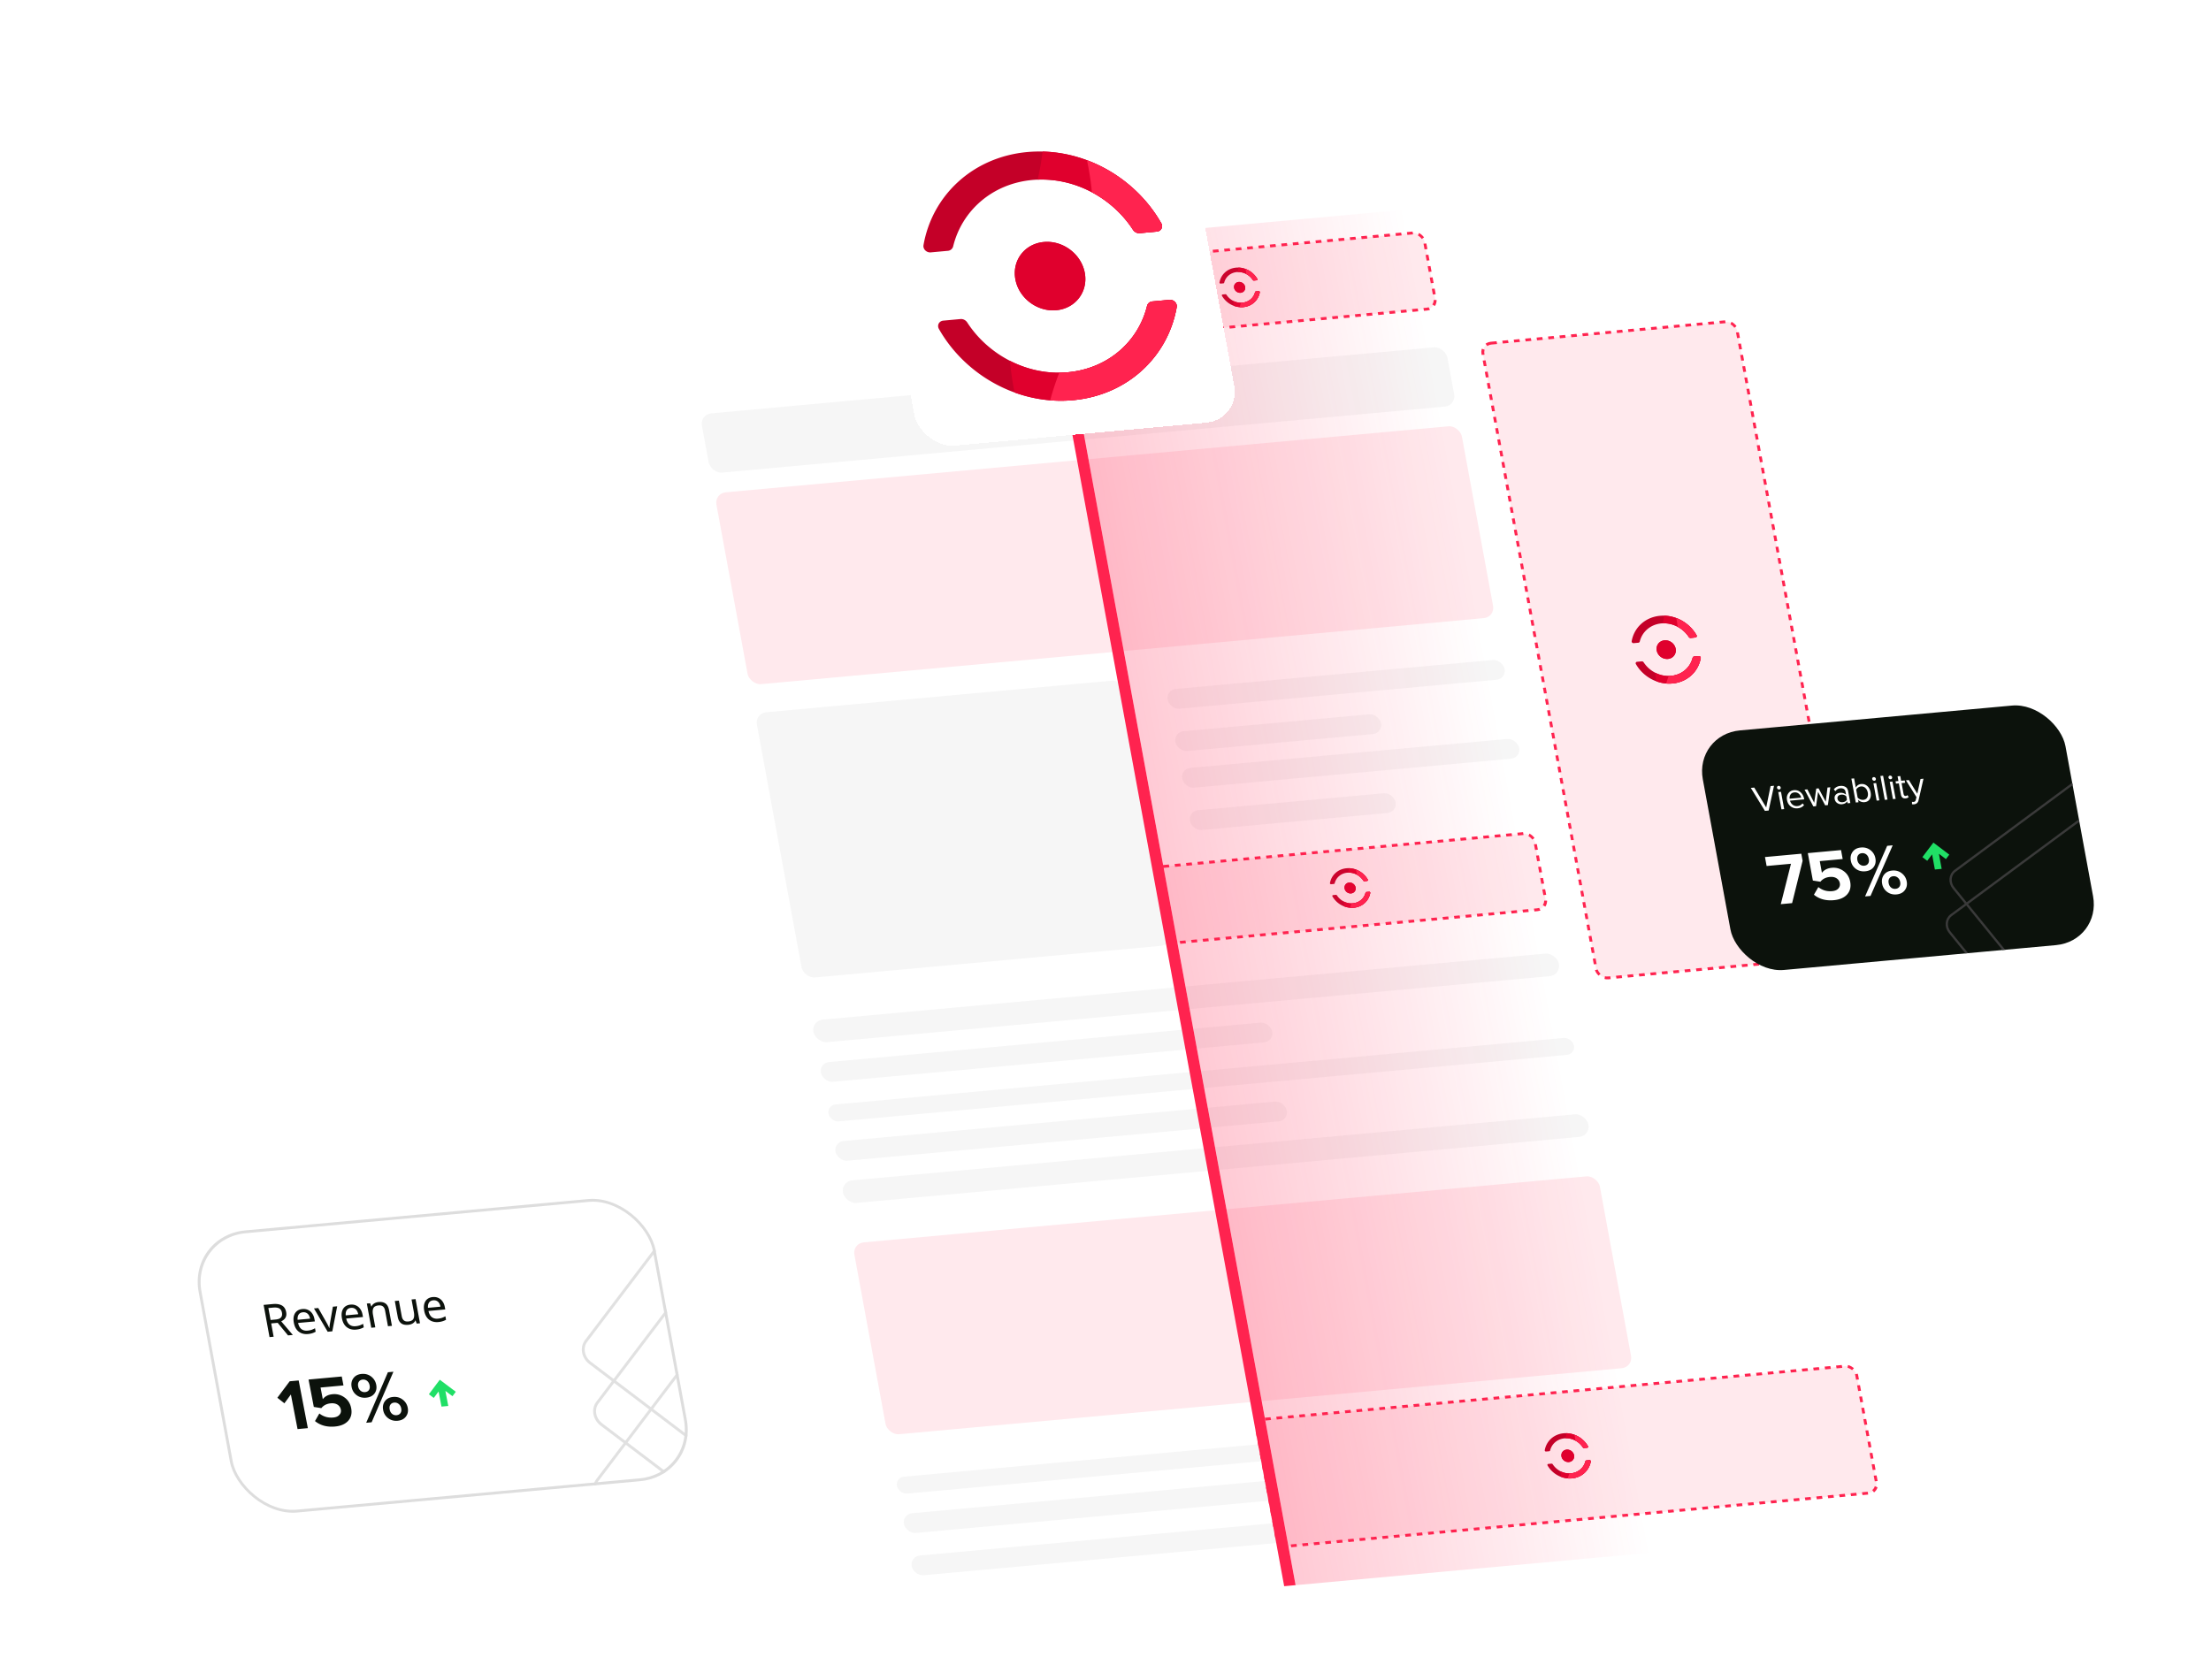 <svg xmlns="http://www.w3.org/2000/svg" fill="none" viewBox="0 0 771 586"><g clip-path="url(#a)"><rect width="516" height="476" fill="#fff" rx="12" transform="matrix(.996 -.091 .181 .984 102.738 108.513)"/><rect width="133" height="27" x=".588" y=".446" fill="#FFE9ED" stroke="#FF234F" stroke-dasharray="2 2" rx="3.5" transform="matrix(.996 -.091 .181 .984 363.016 92.652)"/><rect width="133" height="27" x=".588" y=".446" fill="#FFE9ED" stroke="#FF234F" stroke-dasharray="2 2" rx="3.5" transform="matrix(.996 -.091 .181 .984 401.539 302.138)"/><g clip-path="url(#b)"><path fill="#C40028" d="m438.897 101.552-.951.087a.329.329 0 0 0-.292.25c-.485 1.973-2.161 3.476-4.395 3.681a5.781 5.781 0 0 1-.473.023 5.891 5.891 0 0 1-2.74-.66 6.18 6.18 0 0 1-2.368-2.127.406.406 0 0 0-.373-.189l-.954.088a.303.303 0 0 0-.243.463 7.976 7.976 0 0 0 4.196 3.524c.632.23 1.296.378 1.976.434a7.29 7.29 0 0 0 1.262-.007c3.038-.279 5.275-2.416 5.758-5.163.039-.221-.171-.426-.403-.404Zm-.453-4.25a7.987 7.987 0 0 0-4.124-3.498 7.566 7.566 0 0 0-2.463-.482 7.264 7.264 0 0 0-.847.028c-3.039.28-5.276 2.417-5.758 5.164-.039.222.169.425.403.404l.954-.088a.327.327 0 0 0 .289-.25c.484-1.972 2.161-3.475 4.395-3.68a5.908 5.908 0 0 1 3.302.683 6.182 6.182 0 0 1 2.278 2.08.412.412 0 0 0 .373.19l.955-.088a.305.305 0 0 0 .243-.464Zm-6.518 1.04c-1.065.097-1.77 1.024-1.578 2.069.192 1.045 1.211 1.814 2.274 1.716 1.064-.098 1.771-1.025 1.579-2.07-.193-1.045-1.211-1.813-2.275-1.716Z"/><path fill="#E0002D" d="M432.622 102.127c1.064-.098 1.771-1.024 1.579-2.07-.193-1.045-1.211-1.813-2.275-1.715-1.064.097-1.77 1.024-1.578 2.069.192 1.046 1.211 1.814 2.274 1.716Zm6.679-.171c-.483 2.747-2.719 4.884-5.758 5.163a7.46 7.46 0 0 1-3.238-.427 16.93 16.93 0 0 1-.258-1.759 5.873 5.873 0 0 0 3.213.637c2.234-.205 3.911-1.708 4.395-3.68a.328.328 0 0 1 .292-.251l.952-.087c.232-.021.441.183.402.404Zm-7.719-7.075c.112-.47.206-.98.274-1.559 2.727.068 5.262 1.65 6.587 3.98a.305.305 0 0 1-.243.463l-.955.088a.41.41 0 0 1-.372-.19c-1.131-1.74-3.162-2.868-5.291-2.782Z"/><path fill="#FF234F" d="M439.301 101.956c-.483 2.747-2.719 4.884-5.758 5.163a7.29 7.29 0 0 1-1.262.007c.151-.566.323-1.065.507-1.533.157-.001.314-.009.472-.023 2.234-.206 3.911-1.709 4.395-3.681a.327.327 0 0 1 .292-.25l.952-.087c.232-.022.441.182.402.404Zm-4.705-6.373a14.63 14.63 0 0 0-.275-1.78 7.987 7.987 0 0 1 4.124 3.499.305.305 0 0 1-.243.463l-.955.088a.41.41 0 0 1-.372-.19 6.194 6.194 0 0 0-2.279-2.08Z"/></g><g clip-path="url(#c)"><path fill="#C40028" d="m477.421 311.039-.952.088a.327.327 0 0 0-.292.25c-.484 1.972-2.161 3.475-4.395 3.68a5.76 5.76 0 0 1-.472.024 5.908 5.908 0 0 1-2.741-.661 6.184 6.184 0 0 1-2.367-2.127.412.412 0 0 0-.373-.189l-.955.088a.303.303 0 0 0-.242.463 7.974 7.974 0 0 0 4.195 3.524 7.391 7.391 0 0 0 3.238.428c3.039-.28 5.275-2.417 5.758-5.164.039-.221-.17-.425-.402-.404Zm-.454-4.25a7.977 7.977 0 0 0-4.124-3.498 7.539 7.539 0 0 0-2.462-.481 7.302 7.302 0 0 0-.848.027c-3.038.28-5.276 2.417-5.757 5.164-.039.223.168.425.402.404l.955-.088a.328.328 0 0 0 .289-.25c.484-1.972 2.16-3.475 4.395-3.68a5.91 5.91 0 0 1 3.301.683 6.184 6.184 0 0 1 2.279 2.081.412.412 0 0 0 .373.189l.954-.088a.304.304 0 0 0 .243-.463Zm-6.517 1.04c-1.065.098-1.771 1.024-1.578 2.069.192 1.045 1.21 1.814 2.274 1.716 1.063-.098 1.77-1.025 1.578-2.07-.192-1.045-1.211-1.813-2.274-1.715Z"/><path fill="#E0002D" d="M471.146 311.614c1.064-.097 1.77-1.024 1.578-2.069-.192-1.046-1.21-1.814-2.274-1.716-1.064.098-1.771 1.024-1.578 2.07.192 1.045 1.21 1.813 2.274 1.715Zm6.678-.171c-.483 2.747-2.719 4.885-5.757 5.164a7.492 7.492 0 0 1-3.239-.427 17.284 17.284 0 0 1-.257-1.76 5.868 5.868 0 0 0 3.212.637c2.235-.205 3.911-1.708 4.395-3.68a.33.33 0 0 1 .292-.25l.952-.088c.232-.021.442.183.402.404Zm-7.719-7.074c.112-.47.207-.98.275-1.559 2.726.067 5.262 1.65 6.586 3.979a.304.304 0 0 1-.243.463l-.954.088a.412.412 0 0 1-.373-.189c-1.13-1.741-3.161-2.869-5.291-2.782Z"/><path fill="#FF234F" d="M477.824 311.443c-.483 2.747-2.719 4.884-5.757 5.163a7.403 7.403 0 0 1-1.263.008c.151-.567.323-1.066.507-1.534.157-.001.315-.008.472-.023 2.235-.205 3.911-1.708 4.395-3.68a.33.33 0 0 1 .292-.251l.952-.087c.232-.021.442.183.402.404Zm-4.705-6.373a14.665 14.665 0 0 0-.274-1.779 7.984 7.984 0 0 1 4.123 3.498.304.304 0 0 1-.243.463l-.954.088a.41.41 0 0 1-.373-.189 6.192 6.192 0 0 0-2.279-2.081Z"/></g><rect width="261" height="68" fill="#FFE9ED" rx="4" transform="matrix(.996 -.091 .181 .984 297.215 433.687)"/><rect width="261" height="68" fill="#FFE9ED" rx="4" transform="matrix(.996 -.091 .181 .984 249.105 172.073)"/><rect width="261" height="21" fill="#F6F6F6" rx="4" transform="matrix(.996 -.091 .181 .984 244.043 144.535)"/><rect width="129" height="94" fill="#F6F6F6" rx="4" transform="matrix(.996 -.091 .181 .984 263.215 248.787)"/><rect width="118" height="7" fill="#F6F6F6" rx="3.5" transform="matrix(.996 -.091 .181 .984 406.52 240.619)"/><rect width="261" height="8" fill="#F6F6F6" rx="4" transform="matrix(.996 -.091 .181 .984 282.93 355.989)"/><rect width="261" height="8" fill="#F6F6F6" rx="4" transform="matrix(.996 -.091 .181 .984 293.238 412.049)"/><rect width="118" height="7" fill="#F6F6F6" rx="3.5" transform="matrix(.996 -.091 .181 .984 411.582 268.158)"/><rect width="261" height="6" fill="#F6F6F6" rx="3" transform="matrix(.996 -.091 .181 .984 288.355 385.494)"/><rect width="261" height="7" fill="#F6F6F6" rx="3.5" transform="matrix(.996 -.091 .181 .984 314.578 528.104)"/><rect width="158" height="7" fill="#F6F6F6" rx="3.5" transform="matrix(.996 -.091 .181 .984 317.293 542.855)"/><rect width="72" height="7" fill="#F6F6F6" rx="3.5" transform="matrix(.996 -.091 .181 .984 409.23 255.372)"/><rect width="158" height="7" fill="#F6F6F6" rx="3.5" transform="matrix(.996 -.091 .181 .984 285.641 370.742)"/><rect width="158" height="6" fill="#F6F6F6" rx="3" transform="matrix(.996 -.091 .181 .984 312.227 515.317)"/><g filter="url(#d)"><path fill="#fff" d="m438.52 480.71 250.943-23.058 13.384 72.78-250.943 23.058z"/></g><rect width="210" height="45" x=".588" y=".446" fill="#FFE9ED" stroke="#FF234F" stroke-dasharray="2 2" rx="3.5" transform="matrix(.996 -.091 .181 .984 436.988 494.907)"/><rect width="72" height="7" fill="#F6F6F6" rx="3.5" transform="matrix(.996 -.091 .181 .984 414.297 282.91)"/><rect width="158" height="7" fill="#F6F6F6" rx="3.5" transform="matrix(.996 -.091 .181 .984 290.707 398.28)"/><path fill="url(#e)" d="M0 0h238v478.007H0z" transform="matrix(.996 -.091 .181 .984 365.367 82.942)"/><rect width="89" height="225" x=".588" y=".446" fill="#FFE9ED" stroke="#FF234F" stroke-dasharray="2 2" rx="3.5" transform="matrix(.996 -.091 .181 .984 515.82 119.616)"/><g clip-path="url(#f)"><path fill="#C40028" d="m554.266 509.279-1.088.1a.374.374 0 0 0-.333.286c-.554 2.254-2.47 3.972-5.023 4.206a6.55 6.55 0 0 1-.54.027 6.732 6.732 0 0 1-3.132-.755 7.076 7.076 0 0 1-2.706-2.43.468.468 0 0 0-.426-.217l-1.091.101a.346.346 0 0 0-.277.529c1.054 1.858 2.785 3.299 4.795 4.028a8.739 8.739 0 0 0 2.258.496c.477.038.958.037 1.443-.008 3.472-.319 6.028-2.762 6.58-5.901.045-.253-.195-.486-.46-.462Zm-.519-4.857a9.117 9.117 0 0 0-4.712-3.998 8.65 8.65 0 0 0-2.815-.55 8.262 8.262 0 0 0-.968.032c-3.473.319-6.03 2.762-6.58 5.901-.045.254.192.486.459.462l1.091-.1a.377.377 0 0 0 .331-.286c.553-2.254 2.469-3.972 5.023-4.207a6.759 6.759 0 0 1 3.773.781 7.084 7.084 0 0 1 2.604 2.378.467.467 0 0 0 .426.216l1.091-.1a.347.347 0 0 0 .277-.529Zm-7.448 1.188c-1.217.112-2.023 1.171-1.803 2.366.219 1.194 1.383 2.072 2.599 1.96 1.215-.111 2.023-1.171 1.803-2.365-.219-1.194-1.384-2.073-2.599-1.961Z"/><path fill="#E0002D" d="M547.095 509.937c1.215-.112 2.023-1.171 1.803-2.366-.219-1.195-1.383-2.072-2.599-1.961-1.216.112-2.023 1.171-1.804 2.366.22 1.194 1.384 2.072 2.6 1.961Zm7.631-.196c-.552 3.139-3.108 5.582-6.58 5.901a8.552 8.552 0 0 1-3.701-.488 19.727 19.727 0 0 1-.295-2.011 6.715 6.715 0 0 0 3.672.729c2.554-.235 4.47-1.953 5.023-4.207a.376.376 0 0 1 .334-.286l1.087-.1c.266-.024.505.209.46.462Zm-8.819-8.085c.128-.537.235-1.119.313-1.781 3.116.077 6.014 1.886 7.528 4.547a.348.348 0 0 1-.278.53l-1.091.1a.47.47 0 0 1-.426-.216c-1.292-1.99-3.613-3.279-6.046-3.18Z"/><path fill="#FF234F" d="M554.725 509.741c-.552 3.139-3.108 5.582-6.58 5.901a8.383 8.383 0 0 1-1.443.008c.173-.647.369-1.217.579-1.752.18-.002.36-.01.54-.027 2.553-.234 4.47-1.952 5.023-4.206a.374.374 0 0 1 .334-.286l1.087-.1c.266-.024.505.209.46.462Zm-5.376-7.283a16.525 16.525 0 0 0-.313-2.034 9.121 9.121 0 0 1 4.712 3.998.347.347 0 0 1-.277.529l-1.091.101a.469.469 0 0 1-.426-.217 7.068 7.068 0 0 0-2.605-2.377Z"/></g><g clip-path="url(#g)"><path fill="#C40028" d="m592.378 228.843-1.632.15a.563.563 0 0 0-.501.429c-.83 3.381-3.704 5.957-7.534 6.309-.27.025-.54.038-.81.04a10.114 10.114 0 0 1-4.698-1.132 10.603 10.603 0 0 1-4.058-3.646.701.701 0 0 0-.639-.324l-1.636.15a.521.521 0 0 0-.417.795c1.582 2.786 4.178 4.948 7.193 6.041 1.084.394 2.222.648 3.387.745a12.62 12.62 0 0 0 2.164-.013c5.209-.478 9.042-4.142 9.87-8.851.068-.38-.291-.73-.689-.693Zm-.778-7.286c-1.563-2.749-4.11-4.891-7.069-5.997a12.972 12.972 0 0 0-4.222-.824c-.482-.013-.966.002-1.453.047-5.208.479-9.044 4.143-9.87 8.852-.067.381.289.729.69.692l1.636-.15a.563.563 0 0 0 .496-.428c.83-3.381 3.704-5.958 7.534-6.31a10.12 10.12 0 0 1 5.66 1.172 10.606 10.606 0 0 1 3.906 3.566c.14.216.391.347.639.324l1.637-.15a.522.522 0 0 0 .416-.794Zm-11.173 1.782c-1.825.168-3.035 1.757-2.705 3.549.329 1.791 2.076 3.109 3.899 2.941 1.823-.167 3.034-1.757 2.705-3.548-.329-1.792-2.076-3.109-3.899-2.942Z"/><path fill="#E0002D" d="M581.621 229.829c1.823-.168 3.034-1.756 2.705-3.549-.33-1.792-2.075-3.108-3.899-2.941-1.824.168-3.035 1.756-2.705 3.548.329 1.792 2.075 3.109 3.899 2.942Zm11.447-.293c-.828 4.709-4.662 8.373-9.871 8.852a12.827 12.827 0 0 1-5.551-.733 29.174 29.174 0 0 1-.442-3.016c1.671.856 3.574 1.27 5.508 1.093 3.83-.352 6.704-2.929 7.534-6.31a.563.563 0 0 1 .501-.429l1.631-.15c.398-.036.757.314.69.693Zm-13.229-12.128c.191-.806.353-1.68.47-2.673 4.674.116 9.02 2.83 11.291 6.822a.522.522 0 0 1-.416.794l-1.637.15a.702.702 0 0 1-.639-.324c-1.938-2.984-5.419-4.918-9.069-4.769Z"/><path fill="#FF234F" d="M593.066 229.536c-.828 4.709-4.662 8.373-9.87 8.852-.727.067-1.449.069-2.164.012.258-.971.554-1.826.868-2.628.27-.003.54-.015.81-.04 3.83-.352 6.704-2.929 7.534-6.31a.564.564 0 0 1 .501-.429l1.631-.15c.398-.036.758.314.69.693Zm-8.065-10.926a24.962 24.962 0 0 0-.471-3.05c2.959 1.106 5.507 3.248 7.069 5.997a.522.522 0 0 1-.416.794l-1.637.15a.702.702 0 0 1-.639-.324 10.609 10.609 0 0 0-3.906-3.567Z"/></g><path fill="#FF234F" d="m361.648 84.723 3.983-.366 86.271 469.133-3.983.366z"/></g><g filter="url(#h)"><g clip-path="url(#i)"><rect width="160" height="100" fill="#fff" rx="20" transform="matrix(.996 -.091 .181 .984 65.652 418.96)"/><path stroke="#E1E1E1" d="M246.359 335.326c1.751-2.309 5.218-2.628 7.746-.712l60.615 45.951c2.528 1.916 3.158 5.341 1.407 7.65l-41.981 55.379c-1.751 2.309-5.219 2.628-7.746.712l-60.616-45.952c-2.527-1.916-3.157-5.341-1.406-7.65l41.981-55.378Z"/><path stroke="#E1E1E1" d="M246.359 400.327c1.751-2.309 5.218-2.628 7.746-.712l60.615 45.951c2.528 1.916 3.158 5.341 1.407 7.65l-41.981 55.379c-1.751 2.309-5.219 2.628-7.746.712l-60.616-45.952c-2.527-1.916-3.157-5.341-1.406-7.65l41.981-55.378Z"/><path stroke="#E1E1E1" d="M250.312 421.822c1.751-2.309 5.218-2.628 7.746-.712l60.615 45.951c2.528 1.916 3.158 5.341 1.407 7.65l-41.981 55.379c-1.751 2.309-5.218 2.628-7.746.712l-60.615-45.952c-2.528-1.915-3.158-5.34-1.407-7.649l41.981-55.379Z"/><path stroke="#E1E1E1" d="M250.312 448.801c1.751-2.309 5.218-2.627 7.746-.712l60.615 45.952c2.528 1.916 3.158 5.341 1.407 7.65l-41.981 55.379c-1.751 2.309-5.218 2.627-7.746.711l-60.615-45.951c-2.528-1.916-3.158-5.341-1.407-7.65l41.981-55.379Z"/><path fill="#0C120C" d="M95.061 442.837c.945-.087 1.743-.038 2.393.148.658.174 1.18.484 1.564.929.384.444.642 1.023.773 1.737.11.598.09 1.106-.06 1.525-.15.42-.377.766-.683 1.039a4.304 4.304 0 0 1-.983.651l4.049 4.748-1.673.154-3.61-4.389-2.262.208.853 4.642-1.434.132-2.066-11.236 3.14-.288Zm.146 1.235-1.625.149.767 4.17 1.705-.157c.616-.056 1.106-.181 1.47-.375.362-.204.605-.471.727-.803.134-.332.157-.734.07-1.206-.09-.493-.264-.877-.52-1.153-.245-.276-.582-.463-1.01-.563-.43-.099-.957-.12-1.584-.062Zm10.22.501c.733-.068 1.388.032 1.967.299a3.512 3.512 0 0 1 1.457 1.226c.391.541.656 1.194.797 1.959l.154.834-5.848.538c.197.952.575 1.659 1.135 2.12.569.449 1.278.634 2.128.556a6.279 6.279 0 0 0 1.408-.273 7.96 7.96 0 0 0 1.225-.561l.223 1.212a5.843 5.843 0 0 1-1.215.528 6.841 6.841 0 0 1-1.488.28c-.807.075-1.554-.022-2.24-.29a4.01 4.01 0 0 1-1.716-1.314c-.46-.62-.776-1.396-.947-2.33-.17-.923-.162-1.729.025-2.418.197-.69.544-1.24 1.042-1.648.508-.41 1.139-.649 1.893-.718Zm.192 1.134c-.669.062-1.161.326-1.474.792-.306.455-.426 1.063-.361 1.825l4.349-.399c-.089-.483-.24-.896-.454-1.239a2.057 2.057 0 0 0-.839-.771c-.336-.182-.743-.252-1.221-.208Zm8.652 6.79-4.786-8.137 1.498-.138 2.731 4.806c.127.223.265.472.413.746.147.275.282.54.405.795.121.245.213.455.278.631l.064-.006c.009-.183.027-.408.053-.677.037-.27.077-.551.121-.843.054-.293.098-.554.132-.781l.902-5.139 1.497-.138-1.699 8.733-1.609.148Zm7.929-9.465c.733-.068 1.388.032 1.967.299a3.512 3.512 0 0 1 1.457 1.226c.391.54.657 1.193.797 1.959l.154.834-5.848.537c.197.953.576 1.66 1.135 2.12.569.45 1.278.635 2.128.557a6.335 6.335 0 0 0 1.408-.273 7.96 7.96 0 0 0 1.225-.561l.223 1.212c-.4.229-.806.404-1.215.527-.408.134-.903.227-1.488.281-.807.074-1.554-.022-2.24-.29a4.012 4.012 0 0 1-1.716-1.315c-.46-.619-.775-1.395-.947-2.329-.17-.923-.162-1.729.025-2.418.197-.691.544-1.24 1.042-1.648.508-.41 1.139-.649 1.893-.718Zm.192 1.134c-.669.062-1.16.325-1.474.792-.306.454-.426 1.063-.361 1.825l4.349-.4a3.511 3.511 0 0 0-.454-1.238 2.057 2.057 0 0 0-.839-.771c-.336-.183-.743-.252-1.221-.208Zm9.614-2.035c1.02-.094 1.835.082 2.446.527.609.435 1.014 1.197 1.215 2.289l1.01 5.491-1.386.128-.993-5.398c-.125-.682-.373-1.176-.743-1.484-.369-.307-.884-.43-1.542-.37-.946.087-1.551.409-1.815.967-.265.558-.307 1.33-.125 2.316l.804 4.374-1.402.129-1.551-8.434 1.131-.104.419 1.129.079-.007c.138-.311.327-.574.568-.788.25-.226.537-.402.859-.527a3.746 3.746 0 0 1 1.026-.238Zm12.905-1.026 1.551 8.434-1.147.106-.413-1.099-.063.006a2.037 2.037 0 0 1-.568.789c-.252.215-.541.38-.865.495-.323.126-.67.206-1.041.24-.68.062-1.273.01-1.779-.157a2.559 2.559 0 0 1-1.221-.912c-.317-.429-.54-1.001-.672-1.714l-1.015-5.524 1.418-.13.998 5.429c.123.671.37 1.161.74 1.468.37.308.878.432 1.526.372.638-.058 1.116-.22 1.434-.484.328-.275.524-.645.59-1.11.075-.476.052-1.04-.068-1.69l-.807-4.39 1.402-.129Zm5.98-.71c.733-.067 1.389.033 1.967.3a3.49 3.49 0 0 1 1.457 1.226c.391.54.657 1.193.798 1.959l.153.834-5.847.537c.197.953.575 1.659 1.135 2.12.569.449 1.278.635 2.128.557a6.287 6.287 0 0 0 1.408-.274 8.093 8.093 0 0 0 1.225-.56l.223 1.211a5.843 5.843 0 0 1-1.215.528 6.909 6.909 0 0 1-1.488.281c-.807.074-1.554-.023-2.241-.29a4.018 4.018 0 0 1-1.716-1.315c-.459-.619-.775-1.396-.947-2.329-.169-.923-.161-1.73.026-2.419.197-.69.544-1.239 1.041-1.648.508-.409 1.139-.649 1.893-.718Zm.193 1.135c-.669.061-1.161.325-1.475.791-.305.455-.425 1.063-.361 1.826l4.35-.4c-.089-.483-.24-.895-.455-1.238a2.057 2.057 0 0 0-.838-.772c-.336-.182-.743-.251-1.221-.207Zm-43.732 44.586-3.59.33-2.322-12.069-2.265 3.076-2.456-1.932 4.298-5.749 3.136-.288 3.199 16.632Zm9.468-.565c-2.781.256-5.107-.377-6.978-1.897l1.522-2.652c1.414 1.105 3.023 1.575 4.827 1.409.961-.088 1.674-.39 2.141-.907.481-.535.654-1.151.519-1.85-.144-.748-.529-1.321-1.154-1.721-.626-.399-1.411-.555-2.355-.468-1.399.128-2.493.685-3.281 1.671l-2.629-.418-1.837-9.551 11.582-1.064.599 3.117-7.99.734.782 4.065c.764-1.018 1.914-1.597 3.448-1.738 1.5-.138 2.868.236 4.102 1.121 1.25.883 2.032 2.139 2.346 3.768.339 1.762-.006 3.224-1.035 4.384-1.033 1.144-2.569 1.81-4.609 1.997Zm10.866-10.058c-1.265.116-2.367-.172-3.306-.864-.943-.708-1.528-1.653-1.755-2.833-.23-1.197-.026-2.231.613-3.102s1.59-1.364 2.855-1.48c1.281-.118 2.395.186 3.34.911.946.725 1.534 1.686 1.765 2.883.227 1.181.019 2.198-.623 3.052-.645.837-1.608 1.315-2.889 1.433Zm1.908 8.58-1.897.174 7.573-17.623 1.921-.176-7.597 17.625Zm11.944-1.986c-.642.854-1.595 1.339-2.859 1.455-1.265.117-2.368-.18-3.311-.888-.942-.709-1.527-1.653-1.754-2.833-.231-1.197-.026-2.231.612-3.102.639-.871 1.591-1.364 2.855-1.48 1.265-.117 2.37.188 3.316.913.962.724 1.559 1.684 1.789 2.881.227 1.18.011 2.198-.648 3.054Zm-14.227-8.539c.59-.054 1.034-.29 1.331-.706.295-.433.379-.974.255-1.622-.132-.682-.421-1.205-.869-1.57a2.07 2.07 0 0 0-1.556-.466c-.59.054-1.032.298-1.326.731-.295.433-.376.99-.245 1.672.122.631.406 1.13.854 1.495.464.363.983.518 1.556.466Zm9.442 7.608c.444.349.962.496 1.552.441.59-.054 1.033-.289 1.331-.706.311-.434.402-.984.274-1.649-.131-.682-.429-1.204-.893-1.567a2.07 2.07 0 0 0-1.557-.466c-.59.054-1.032.297-1.326.73-.294.434-.376.991-.244 1.672.127.665.415 1.18.863 1.545Z"/><path fill="#20DF66" d="m156.321 478.382-2.371.217-1.012-5.26-1.681 2.237-1.706-1.283 3.803-5.06 5.585 4.197-1.162 1.546-2.468-1.855 1.012 5.261Z"/></g><rect width="159" height="99" x=".588" y=".446" stroke="#DDD" rx="19.5" transform="matrix(.996 -.091 .181 .984 65.574 419.021)"/></g><g filter="url(#j)"><g clip-path="url(#k)"><rect width="126.97" height="84.911" fill="#0C120C" rx="15.871" transform="matrix(.996 -.091 .181 .984 590.918 246.679)"/><path stroke="#3A3A3A" stroke-width=".794" d="M726.373 261.186c1.861-1.377 4.648-.917 6.226 1.025l37.841 46.598c1.578 1.942 1.348 4.633-.512 6.01l-44.63 33.011c-1.861 1.376-4.648.917-6.226-1.026l-37.841-46.597c-1.578-1.943-1.348-4.634.512-6.01l44.63-33.011Z"/><path stroke="#3A3A3A" stroke-width=".794" d="M725.057 276.641c1.861-1.377 4.648-.917 6.226 1.025l37.841 46.598c1.577 1.942 1.348 4.633-.513 6.01l-44.63 33.011c-1.86 1.376-4.648.917-6.226-1.026l-37.84-46.597c-1.578-1.943-1.349-4.634.512-6.01l44.63-33.011Z"/><path fill="#fff" d="m616.75 273.18-1.303.12-4.92-8.018 1.201-.111 4.168 6.932 1.522-7.454 1.201-.111-1.869 8.642Zm3.666-7.346a.693.693 0 0 1-.475-.135.683.683 0 0 1-.272-.432.565.565 0 0 1 .107-.467.557.557 0 0 1 .408-.228.684.684 0 0 1 .489.146c.15.113.24.257.273.432a.572.572 0 0 1-.107.467.597.597 0 0 1-.423.217Zm1.748 6.849-.949.087-1.109-6.032.949-.087 1.109 6.032Zm4.675-.278c-.91.084-1.71-.139-2.398-.668-.691-.538-1.122-1.277-1.295-2.218-.163-.882-.013-1.654.448-2.314.46-.669 1.12-1.043 1.98-1.122.902-.082 1.671.16 2.307.728.642.559 1.049 1.305 1.221 2.237l.044.237-4.944.455c.151.587.461 1.062.931 1.425.469.364 1.02.516 1.652.458.759-.07 1.34-.381 1.744-.935l.568.57c-.511.674-1.263 1.056-2.258 1.147Zm1.245-3.72a2.401 2.401 0 0 0-.786-1.338c-.422-.384-.954-.547-1.594-.488-.607.056-1.05.304-1.329.744-.271.44-.371.923-.299 1.45l4.008-.368Zm9.329 2.596-.948.087-2.484-4.698-.702 4.991-.949.087-3.056-5.852.986-.091 2.376 4.671.722-4.955.809-.075 2.49 4.66.608-4.944.986-.091-.838 6.21Zm7.819-.718-.949.087-.126-.687c-.411.605-1.035.946-1.869 1.023a2.458 2.458 0 0 1-1.591-.4c-.495-.319-.8-.786-.913-1.402-.117-.633.005-1.139.363-1.519.366-.389.835-.61 1.408-.663.869-.08 1.594.133 2.175.639l-.2-1.087c-.073-.399-.274-.699-.602-.897-.328-.198-.719-.277-1.175-.235-.716.066-1.289.402-1.717 1.009l-.562-.609c.527-.726 1.279-1.133 2.257-1.223.699-.064 1.299.05 1.798.342.5.293.813.785.94 1.476l.763 4.146Zm-2.727-.283c.759-.07 1.274-.371 1.544-.904l-.209-1.136c-.454-.466-1.061-.665-1.819-.595-.438.04-.778.199-1.019.475-.233.267-.314.596-.242.987.07.383.267.687.591.911.331.215.716.302 1.154.262Zm5.275-1.615c.218.251.512.453.883.605.379.151.75.21 1.112.177.607-.056 1.048-.316 1.322-.782.275-.465.349-1.039.224-1.722-.126-.683-.406-1.224-.839-1.624a1.925 1.925 0 0 0-1.563-.53 2.023 2.023 0 0 0-1.01.385c-.303.214-.514.466-.632.756l.503 2.735Zm.301 1.636-.948.087-1.532-8.329.948-.087.59 3.209c.401-.756 1.023-1.173 1.866-1.251.801-.073 1.508.158 2.121.694.611.528 1.005 1.271 1.181 2.228.177.966.066 1.759-.334 2.38-.393.612-.994.955-1.804 1.03-.851.078-1.602-.209-2.253-.86l.165.899Zm5.524-7.517a.691.691 0 0 1-.474-.134.69.69 0 0 1-.273-.432.572.572 0 0 1 .107-.467.555.555 0 0 1 .409-.228.679.679 0 0 1 .489.145c.15.113.24.257.272.432a.564.564 0 0 1-.107.467.593.593 0 0 1-.423.217Zm1.749 6.849-.949.087-1.109-6.032.948-.087 1.11 6.032Zm2.839-.261-.948.087-1.532-8.329.949-.087 1.531 8.329Zm1.092-7.11a.69.69 0 0 1-.474-.134.682.682 0 0 1-.273-.432.572.572 0 0 1 .107-.467.555.555 0 0 1 .408-.228.681.681 0 0 1 .49.145c.149.113.24.257.272.432a.568.568 0 0 1-.107.467.593.593 0 0 1-.423.217Zm1.748 6.849-.948.087-1.109-6.031.948-.088 1.109 6.032Zm3.462-.166c-.447.041-.806-.048-1.078-.269-.272-.22-.45-.56-.534-1.018l-.726-3.946-1.011.093-.152-.824 1.011-.093-.303-1.648.949-.087.303 1.648 1.239-.114.151.824-1.239.114.689 3.747c.043.233.128.415.255.548a.617.617 0 0 0 .507.169c.278-.026.478-.129.599-.309l.407.674c-.231.283-.586.447-1.067.491Zm2.239 2.042-.004-.863c.164.053.343.07.537.052.219-.02.392-.082.518-.187s.218-.282.275-.533l.237-.949-3.675-5.859 1.024-.094 2.945 4.758 1.114-5.131 1.037-.096-1.726 7.537c-.19.83-.714 1.293-1.57 1.389-.253.023-.49.015-.712-.024Zm-41.807 34.492-3.945.363 3.555-14.092-8.497.781-.574-3.122 12.669-1.164.455 2.472-3.663 14.762Zm14.568-1.033c-2.781.255-5.101-.378-6.958-1.901l1.543-2.656c1.404 1.107 3.007 1.578 4.811 1.412.961-.088 1.677-.391 2.147-.908.485-.536.663-1.153.534-1.853-.138-.749-.518-1.324-1.14-1.724-.622-.399-1.405-.556-2.349-.469-1.399.128-2.497.686-3.292 1.674l-2.623-.42-1.759-9.565 11.581-1.064.575 3.121-7.991.735.748 4.071c.773-1.019 1.926-1.6 3.46-1.741 1.501-.137 2.864.237 4.09 1.123 1.243.885 2.014 2.143 2.314 3.775.325 1.765-.032 3.228-1.07 4.39-1.041 1.146-2.581 1.812-4.621 2Zm10.938-10.072c-1.264.116-2.363-.173-3.296-.866-.936-.709-1.513-1.655-1.73-2.838-.221-1.198-.008-2.234.637-3.106.645-.872 1.6-1.366 2.865-1.482 1.281-.118 2.391.186 3.33.913.94.726 1.52 1.689 1.74 2.888.218 1.182.002 2.201-.646 3.056-.652.839-1.618 1.317-2.9 1.435Zm1.838 8.593-1.897.174 7.709-17.648 1.922-.177-7.734 17.651Zm11.952-1.987c-.649.855-1.605 1.341-2.869 1.457-1.265.116-2.365-.181-3.301-.89-.937-.71-1.513-1.656-1.731-2.838-.22-1.199-.008-2.234.638-3.106.645-.872 1.6-1.367 2.864-1.483 1.265-.116 2.366.189 3.306.916.956.725 1.544 1.686 1.765 2.885.217 1.182-.007 2.202-.672 3.059Zm-14.148-8.554c.59-.055 1.036-.29 1.336-.707.297-.434.386-.975.267-1.625-.126-.682-.411-1.207-.855-1.572a2.052 2.052 0 0 0-1.551-.467c-.591.054-1.034.298-1.332.732-.297.433-.383.992-.257 1.674.116.633.396 1.132.841 1.498.461.364.978.519 1.551.467Zm9.373 7.621c.442.349.957.496 1.547.442.59-.054 1.036-.29 1.336-.707.314-.435.41-.986.288-1.652-.126-.682-.419-1.206-.88-1.57a2.06 2.06 0 0 0-1.552-.467c-.59.055-1.034.299-1.331.732-.297.434-.383.992-.258 1.675.123.666.406 1.181.85 1.547Z"/><path fill="#20DF66" d="m677.081 293.525-2.371.218-.969-5.269-1.698 2.24-1.694-1.285 3.841-5.067 5.547 4.204-1.174 1.549-2.451-1.858.969 5.268Z"/></g></g><g filter="url(#l)"><rect width="112" height="112" fill="#fff" rx="12" shape-rendering="crispEdges" transform="matrix(.996 -.091 .181 .984 300.734 34.313)"/><g clip-path="url(#m)"><path fill="#fff" d="m314.855 45.017 87.63-8.053 15.917 86.55-87.631 8.051z"/><path fill="#C40028" d="m407.805 92.585-5.982.55a2.064 2.064 0 0 0-1.836 1.572c-3.043 12.396-13.581 21.845-27.626 23.135a36.49 36.49 0 0 1-2.969.147c-6.055.052-11.956-1.449-17.225-4.152-6.008-3.075-11.21-7.701-14.881-13.368-.512-.79-1.425-1.274-2.344-1.19l-6 .552c-1.468.135-2.27 1.604-1.525 2.913 5.799 10.215 15.319 18.144 26.371 22.152a48.009 48.009 0 0 0 12.42 2.729c2.622.21 5.268.2 7.935-.045 19.098-1.755 33.154-15.19 36.19-32.455.248-1.391-1.069-2.674-2.528-2.54Zm-2.852-26.717c-5.728-10.078-15.07-17.933-25.92-21.986-4.909-1.836-10.142-2.894-15.479-3.025a45.6 45.6 0 0 0-5.327.175c-19.099 1.755-33.164 15.19-36.191 32.455-.246 1.4 1.06 2.675 2.529 2.54l6-.55a2.067 2.067 0 0 0 1.818-1.572c3.043-12.396 13.581-21.844 27.625-23.135a31.085 31.085 0 0 1 1.821-.113c6.674-.271 13.193 1.353 18.931 4.409 5.777 3.07 10.758 7.59 14.324 13.077.511.79 1.434 1.273 2.344 1.19l5.999-.552c1.46-.134 2.269-1.613 1.526-2.913Zm-40.966 6.537c-6.693.615-11.128 6.442-9.92 13.01 1.208 6.568 7.611 11.4 14.296 10.785 6.684-.614 11.128-6.442 9.92-13.01-1.208-6.568-7.611-11.4-14.296-10.785Z"/><path fill="#E0002D" d="M368.362 96.2c6.687-.615 11.129-6.44 9.92-13.01-1.208-6.57-7.608-11.4-14.295-10.785-6.687.615-11.129 6.44-9.92 13.01 1.208 6.57 7.609 11.4 14.295 10.785Zm41.969-1.075c-3.036 17.265-17.092 30.7-36.19 32.455-7.018.645-13.945-.357-20.355-2.684-.672-3.305-1.224-6.954-1.621-11.059 6.128 3.137 13.104 4.656 20.194 4.005 14.045-1.291 24.583-10.739 27.626-23.135a2.064 2.064 0 0 1 1.836-1.573l5.982-.55c1.459-.134 2.776 1.15 2.528 2.54Zm-48.502-44.468a84.984 84.984 0 0 0 1.725-9.8c17.136.424 33.074 10.374 41.399 25.011.743 1.3-.066 2.779-1.525 2.913l-6 .551c-.91.084-1.832-.399-2.344-1.189-7.106-10.941-19.87-18.032-33.255-17.486Z"/><path fill="#FF234F" d="M410.333 95.125c-3.036 17.266-17.092 30.701-36.191 32.456a46.227 46.227 0 0 1-7.934.044 88.011 88.011 0 0 1 3.184-9.636 36.49 36.49 0 0 0 2.969-.147c14.044-1.29 24.583-10.738 27.626-23.134a2.063 2.063 0 0 1 1.836-1.574l5.981-.55c1.46-.133 2.777 1.15 2.529 2.541Zm-29.575-40.06a91.362 91.362 0 0 0-1.727-11.184c10.85 4.053 20.192 11.909 25.92 21.987.743 1.3-.066 2.778-1.526 2.912l-5.999.552c-.91.083-1.833-.399-2.344-1.19-3.565-5.487-8.547-10.007-14.324-13.077Z"/></g></g><defs><clipPath id="a"><rect width="516" height="476" fill="#fff" rx="12" transform="matrix(.996 -.091 .181 .984 102.738 108.513)"/></clipPath><clipPath id="b"><path fill="#fff" d="m424.109 93.984 13.941-1.28 2.532 13.768-13.94 1.281z"/></clipPath><clipPath id="c"><path fill="#fff" d="m462.633 303.472 13.941-1.281 2.532 13.769-13.94 1.281z"/></clipPath><clipPath id="f"><path fill="#fff" d="m537.367 500.631 15.933-1.464 2.894 15.736-15.933 1.464z"/></clipPath><clipPath id="g"><path fill="#fff" d="m567.027 215.87 23.9-2.196 4.34 23.604-23.9 2.196z"/></clipPath><clipPath id="i"><rect width="160" height="100" fill="#fff" rx="20" transform="matrix(.996 -.091 .181 .984 65.652 418.96)"/></clipPath><clipPath id="k"><rect width="126.97" height="84.911" fill="#fff" rx="15.871" transform="matrix(.996 -.091 .181 .984 590.918 246.679)"/></clipPath><clipPath id="m"><path fill="#fff" d="m314.855 45.017 87.63-8.053 15.917 86.55-87.631 8.051z"/></clipPath><filter id="d" width="324.328" height="155.838" x="408.52" y="439.651" color-interpolation-filters="sRGB" filterUnits="userSpaceOnUse"><feFlood flood-opacity="0" result="BackgroundImageFix"/><feColorMatrix in="SourceAlpha" result="hardAlpha" values="0 0 0 0 0 0 0 0 0 0 0 0 0 0 0 0 0 0 127 0"/><feOffset dy="12"/><feGaussianBlur stdDeviation="15"/><feComposite in2="hardAlpha" operator="out"/><feColorMatrix values="0 0 0 0 0 0 0 0 0 0 0 0 0 0 0 0 0 0 0.08 0"/><feBlend in2="BackgroundImageFix" result="effect1_dropShadow_8266_31965"/><feBlend in="SourceGraphic" in2="effect1_dropShadow_8266_31965" result="shape"/></filter><filter id="h" width="237.414" height="172.991" x="35.652" y="386.319" color-interpolation-filters="sRGB" filterUnits="userSpaceOnUse"><feFlood flood-opacity="0" result="BackgroundImageFix"/><feColorMatrix in="SourceAlpha" result="hardAlpha" values="0 0 0 0 0 0 0 0 0 0 0 0 0 0 0 0 0 0 127 0"/><feOffset dy="12"/><feGaussianBlur stdDeviation="15"/><feComposite in2="hardAlpha" operator="out"/><feColorMatrix values="0 0 0 0 0 0 0 0 0 0 0 0 0 0 0 0 0 0 0.08 0"/><feBlend in2="BackgroundImageFix" result="effect1_dropShadow_8266_31965"/><feBlend in="SourceGraphic" in2="effect1_dropShadow_8266_31965" result="shape"/></filter><filter id="j" width="189.407" height="142.743" x="567.111" y="220.776" color-interpolation-filters="sRGB" filterUnits="userSpaceOnUse"><feFlood flood-opacity="0" result="BackgroundImageFix"/><feColorMatrix in="SourceAlpha" result="hardAlpha" values="0 0 0 0 0 0 0 0 0 0 0 0 0 0 0 0 0 0 127 0"/><feOffset dy="9.523"/><feGaussianBlur stdDeviation="11.903"/><feComposite in2="hardAlpha" operator="out"/><feColorMatrix values="0 0 0 0 0 0 0 0 0 0 0 0 0 0 0 0 0 0 0.08 0"/><feBlend in2="BackgroundImageFix" result="effect1_dropShadow_8266_31965"/><feBlend in="SourceGraphic" in2="effect1_dropShadow_8266_31965" result="shape"/></filter><filter id="l" width="191.785" height="180.401" x="270.734" y="6.064" color-interpolation-filters="sRGB" filterUnits="userSpaceOnUse"><feFlood flood-opacity="0" result="BackgroundImageFix"/><feColorMatrix in="SourceAlpha" result="hardAlpha" values="0 0 0 0 0 0 0 0 0 0 0 0 0 0 0 0 0 0 127 0"/><feOffset dy="12"/><feGaussianBlur stdDeviation="15"/><feComposite in2="hardAlpha" operator="out"/><feColorMatrix values="0 0 0 0 0 0 0 0 0 0 0 0 0 0 0 0 0 0 0.08 0"/><feBlend in2="BackgroundImageFix" result="effect1_dropShadow_8266_31965"/><feBlend in="SourceGraphic" in2="effect1_dropShadow_8266_31965" result="shape"/></filter><linearGradient id="e" x1="0" x2="124.5" y1="239.003" y2="239.003" gradientUnits="userSpaceOnUse"><stop stop-color="#FF234F" stop-opacity=".24"/><stop offset="1" stop-color="#FF234F" stop-opacity="0"/></linearGradient></defs></svg>